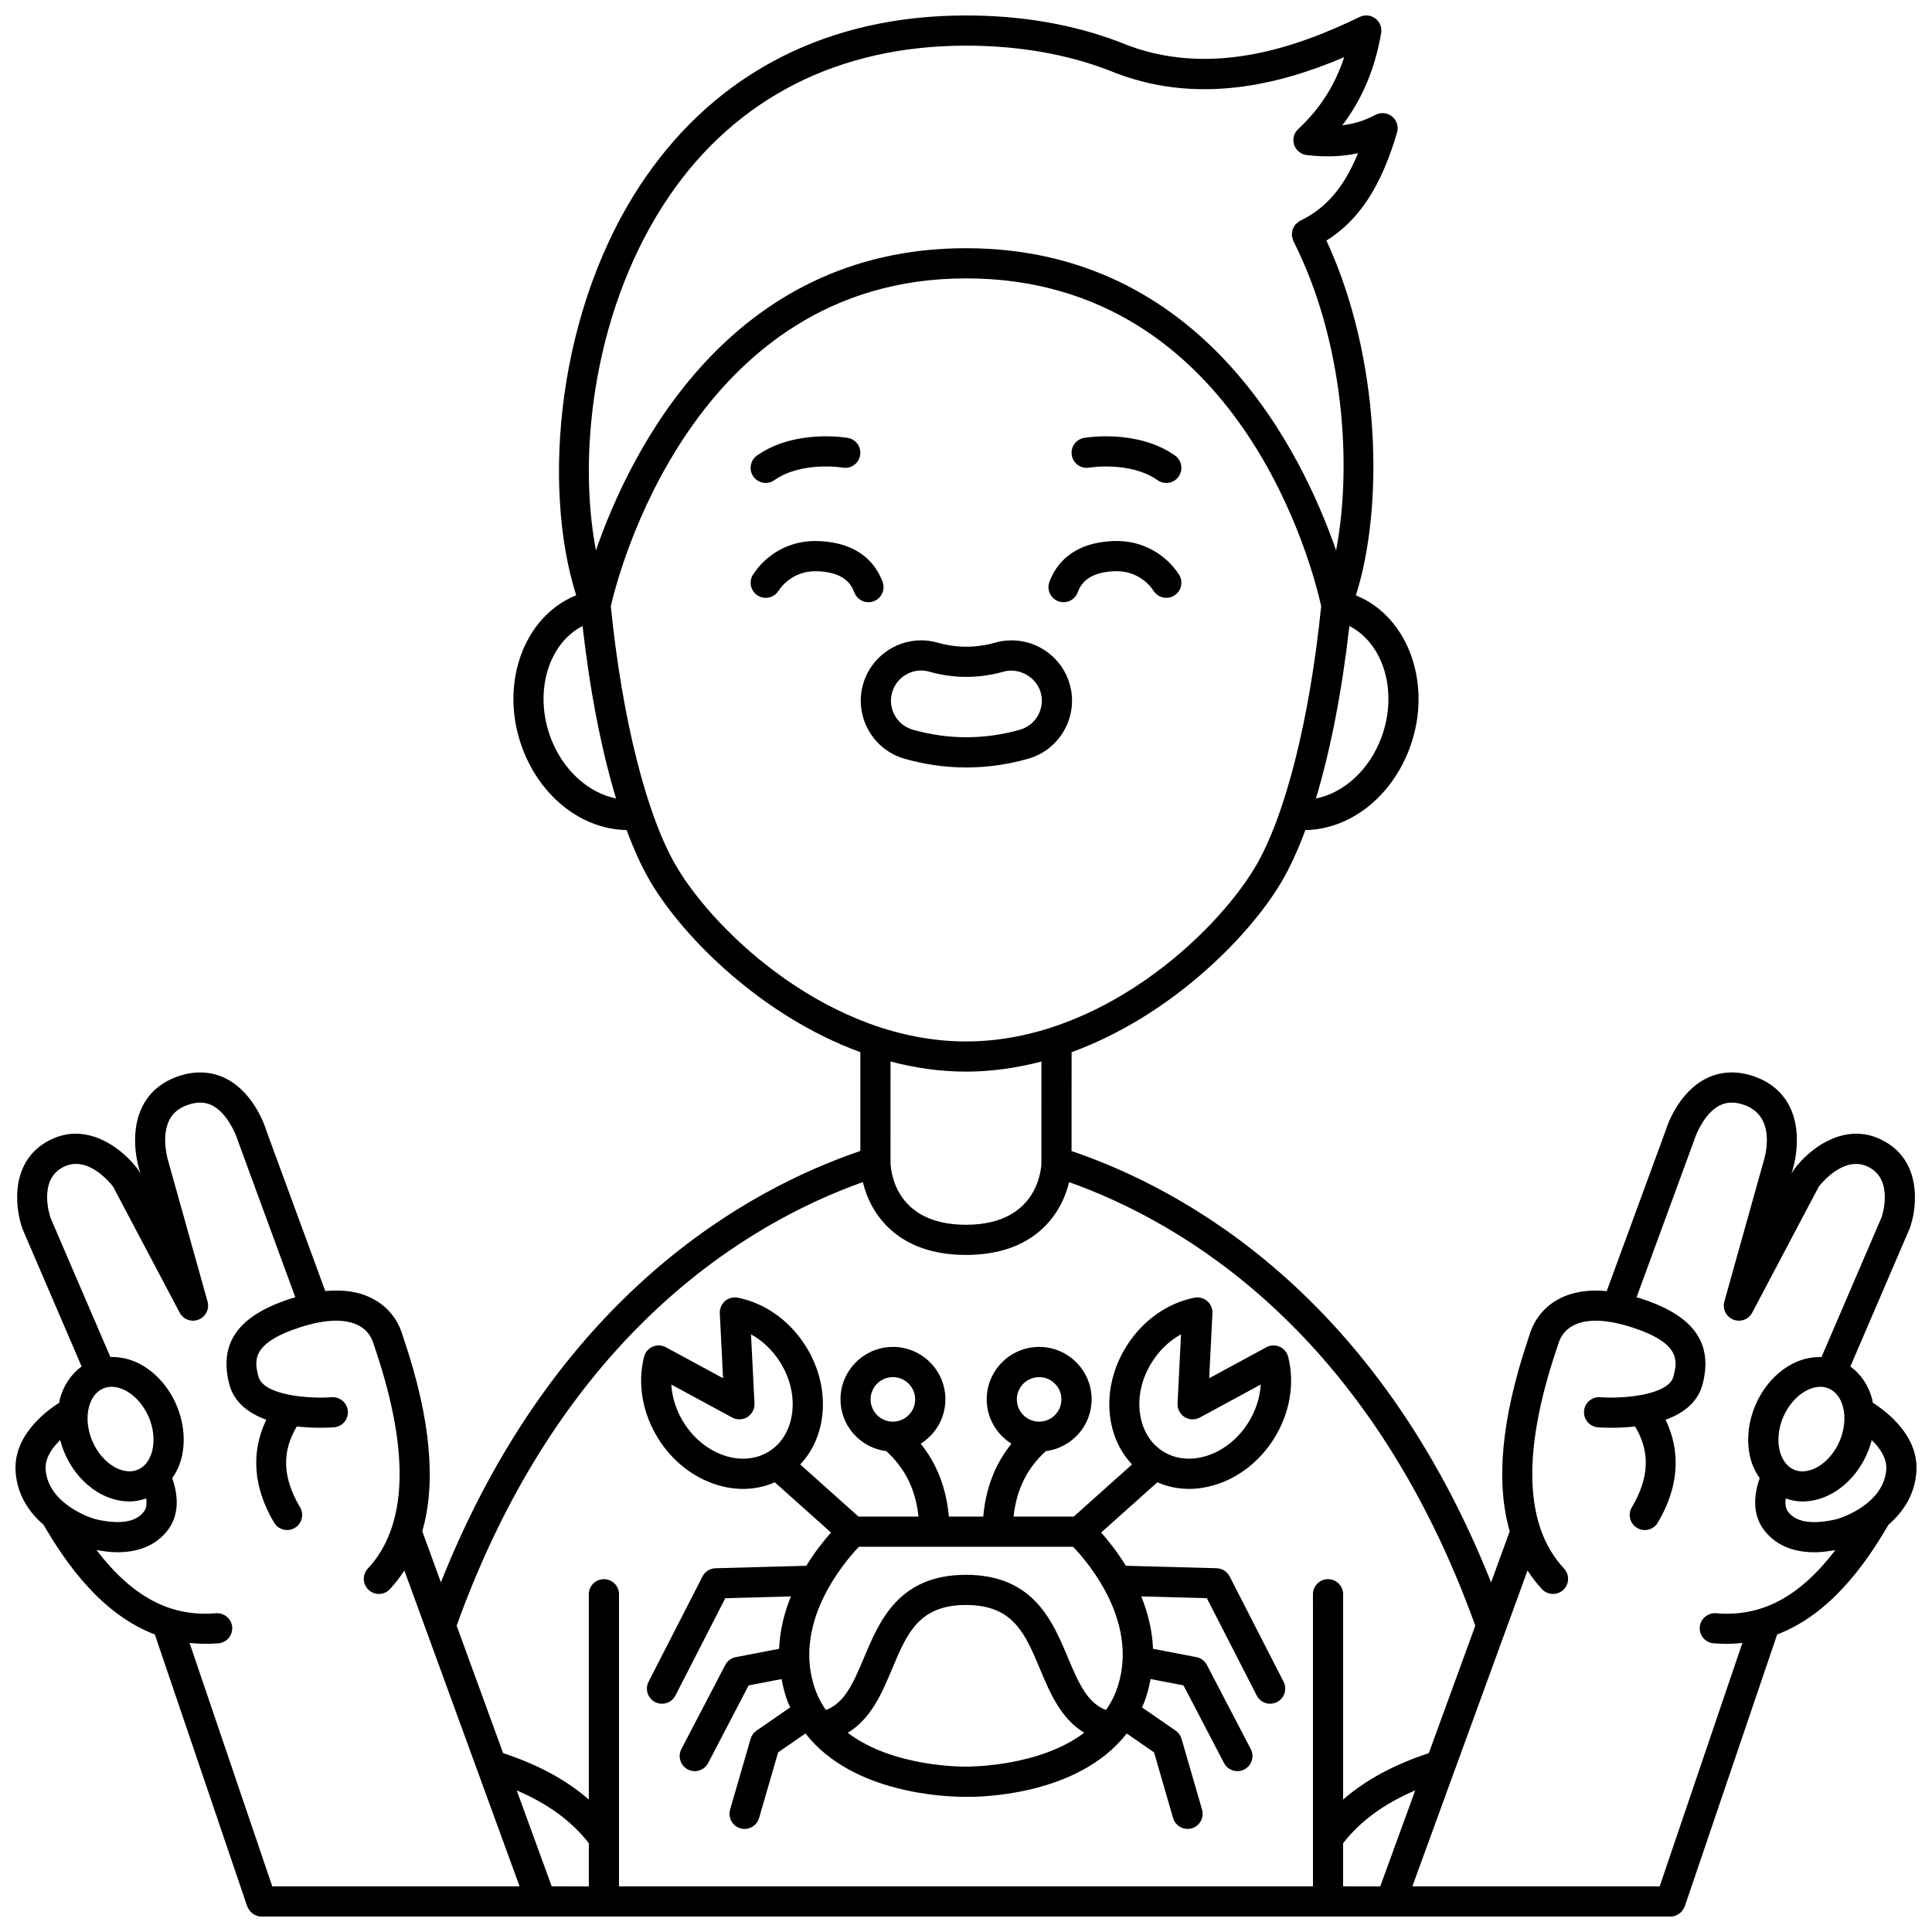 <?xml version="1.0" encoding="UTF-8"?>
<!-- Uploaded to: ICON Repo, www.svgrepo.com, Generator: ICON Repo Mixer Tools -->
<svg width="800px" height="800px" version="1.1" viewBox="144 144 512 512" xmlns="http://www.w3.org/2000/svg">
 <defs>
  <clipPath id="a">
   <path d="m148.09 148.09h503.81v503.81h-503.81z"/>
  </clipPath>
 </defs>
 <path d="m432.65 267.93c0.102-0.02 10.902-1.766 18.129 3.328 0.699 0.496 1.504 0.73 2.301 0.73 1.254 0 2.496-0.586 3.269-1.695 1.273-1.809 0.84-4.301-0.965-5.574-9.969-7.023-23.523-4.769-24.098-4.672-2.172 0.379-3.617 2.441-3.25 4.613 0.367 2.172 2.449 3.641 4.613 3.269z"/>
 <path d="m346.92 271.98c0.797 0 1.598-0.234 2.301-0.73 7.184-5.062 17.859-3.363 18.102-3.328 2.176 0.387 4.242-1.078 4.617-3.25 0.379-2.176-1.078-4.246-3.25-4.625-0.578-0.098-14.098-2.359-24.074 4.672-1.805 1.273-2.238 3.766-0.965 5.574 0.773 1.098 2.012 1.688 3.269 1.688z"/>
 <path d="m416.46 345.08c8.484-2.406 13.434-11.254 11.039-19.715-1.926-6.871-8.258-11.664-15.402-11.664-1.477 0-2.938 0.203-4.352 0.605-5.09 1.438-10.211 1.434-15.254 0.008-1.422-0.406-2.902-0.617-4.387-0.617-7.121 0-13.445 4.785-15.387 11.641-2.402 8.484 2.547 17.34 11.027 19.746 5.394 1.531 10.898 2.309 16.359 2.309 5.457-0.008 10.957-0.785 16.355-2.312zm-30.531-7.695c-4.242-1.203-6.715-5.629-5.516-9.871 0.969-3.426 4.129-5.82 7.691-5.82 0.738 0 1.473 0.105 2.195 0.312 6.481 1.836 13.105 1.836 19.629-0.004 4.098-1.168 8.707 1.383 9.871 5.535 1.199 4.231-1.281 8.652-5.523 9.852-9.379 2.652-18.98 2.652-28.348-0.004z"/>
 <path d="m375.54 303.34c2.07-0.773 3.121-3.074 2.356-5.141-1.742-4.68-6.078-10.348-16.867-10.809-8.535-0.391-14.594 4.359-17.477 8.902-1.188 1.863-0.633 4.336 1.23 5.519 1.863 1.18 4.336 0.629 5.519-1.23 0.82-1.289 4.062-5.441 10.387-5.199 6.945 0.297 8.871 3.344 9.711 5.606 0.602 1.613 2.125 2.606 3.75 2.606 0.461 0 0.93-0.086 1.391-0.254z"/>
 <path d="m424.46 303.34c0.461 0.168 0.926 0.25 1.395 0.25 1.625 0 3.148-0.996 3.75-2.606 0.84-2.262 2.762-5.309 9.711-5.606 6.316-0.246 9.566 3.91 10.387 5.199 1.184 1.859 3.66 2.41 5.519 1.23 1.863-1.184 2.414-3.66 1.23-5.519-2.883-4.539-8.961-9.289-17.477-8.902-10.789 0.461-15.121 6.129-16.867 10.809-0.777 2.07 0.277 4.371 2.352 5.144z"/>
 <path d="m333.83 537.45c2.394 0.75 4.785 1.125 7.125 1.125 2.922 0 5.754-0.59 8.379-1.742l14.887 13.309c-1.84 2.07-4.234 5.059-6.543 8.809l-24.062 0.652c-1.461 0.043-2.781 0.875-3.445 2.176l-14.293 27.906c-1.008 1.965-0.23 4.375 1.734 5.383 0.582 0.301 1.207 0.441 1.82 0.441 1.453 0 2.856-0.793 3.562-2.176l13.219-25.793 17.383-0.473c-1.695 4.199-2.926 8.863-3.121 13.883l-11.496 2.211c-1.199 0.234-2.227 1-2.785 2.082l-11.621 22.285c-1.02 1.957-0.262 4.371 1.699 5.394 0.586 0.309 1.223 0.453 1.844 0.453 1.445 0 2.836-0.781 3.551-2.152l10.727-20.57 8.727-1.68c0.383 2.031 0.887 4.082 1.68 6.168 0.18 0.469 0.418 0.871 0.617 1.324l-8.938 6.176c-0.754 0.523-1.312 1.293-1.57 2.176l-5.434 18.758c-0.613 2.121 0.609 4.34 2.731 4.953 0.371 0.105 0.746 0.156 1.113 0.156 1.738 0 3.336-1.137 3.844-2.887l5.039-17.395 7.254-5.016c12.426 16.012 37.367 16.785 41.973 16.785 0.266 0 0.465 0 0.586-0.004 2.281 0.09 29.438 0.172 42.574-16.773l7.238 5.004 5.039 17.395c0.508 1.75 2.102 2.887 3.844 2.887 0.367 0 0.742-0.051 1.113-0.156 2.121-0.617 3.344-2.836 2.731-4.953l-5.434-18.758c-0.258-0.883-0.812-1.652-1.57-2.176l-8.941-6.176c0.195-0.453 0.441-0.852 0.621-1.324 0.793-2.09 1.297-4.141 1.68-6.168l8.727 1.68 10.727 20.57c0.715 1.371 2.102 2.152 3.551 2.152 0.621 0 1.25-0.145 1.844-0.453 1.961-1.023 2.719-3.434 1.699-5.394l-11.621-22.285c-0.562-1.082-1.586-1.848-2.785-2.082l-11.496-2.211c-0.195-5.019-1.422-9.68-3.121-13.883l17.383 0.473 13.219 25.793c0.707 1.383 2.106 2.176 3.562 2.176 0.613 0 1.234-0.141 1.82-0.441 1.965-1.008 2.742-3.414 1.734-5.383l-14.293-27.906c-0.664-1.301-1.988-2.133-3.445-2.176l-24.062-0.652c-2.309-3.75-4.703-6.734-6.543-8.809l14.887-13.309c2.629 1.148 5.461 1.742 8.379 1.742 2.34 0 4.734-0.375 7.125-1.125 6.215-1.953 11.672-6.262 15.375-12.141 4.231-6.715 5.613-14.637 3.793-21.746-0.305-1.191-1.145-2.18-2.269-2.672-1.133-0.5-2.418-0.441-3.508 0.148l-15.152 8.207 0.859-17.219c0.059-1.23-0.449-2.414-1.379-3.227-0.93-0.805-2.188-1.137-3.391-0.898-7.195 1.418-13.75 6.09-17.98 12.809-3.707 5.879-5.238 12.664-4.316 19.109 0.691 4.832 2.699 9.039 5.758 12.277l-15.449 13.816h-15.945c0.793-7.223 3.574-12.816 8.547-17.34 6.824-0.875 12.141-6.66 12.141-13.723 0-7.664-6.238-13.902-13.902-13.902s-13.902 6.238-13.902 13.902c0 4.961 2.633 9.289 6.555 11.75-4.301 5.324-6.785 11.703-7.477 19.312h-9.105c-0.691-7.606-3.176-13.984-7.477-19.312 3.922-2.461 6.555-6.789 6.555-11.75 0-7.664-6.238-13.902-13.902-13.902-7.664 0-13.902 6.238-13.902 13.902 0 7.062 5.309 12.848 12.141 13.723 4.973 4.523 7.758 10.117 8.547 17.34h-15.91l-15.449-13.816c3.059-3.238 5.066-7.449 5.758-12.277 0.914-6.445-0.613-13.234-4.316-19.109-4.231-6.719-10.785-11.387-17.98-12.809-1.211-0.23-2.453 0.098-3.391 0.898-0.926 0.809-1.434 1.996-1.379 3.227l0.859 17.219-15.152-8.207c-1.082-0.586-2.379-0.648-3.508-0.148-1.129 0.492-1.969 1.48-2.269 2.672-1.82 7.109-0.434 15.039 3.793 21.746 3.699 5.883 9.156 10.195 15.367 12.145zm85.551-28.5c3.254 0 5.906 2.648 5.906 5.906-0.004 3.258-2.652 5.898-5.906 5.898s-5.906-2.648-5.906-5.906 2.648-5.898 5.906-5.898zm-44.664 5.906c0-3.254 2.648-5.906 5.906-5.906 3.258 0 5.906 2.648 5.906 5.906 0 3.258-2.652 5.898-5.906 5.898s-5.906-2.644-5.906-5.898zm16.945 39.055h0.047 36.668c4.062 4.238 18.094 20.625 11.355 38.391-0.684 1.801-1.605 3.379-2.629 4.867-4.816-1.836-7.07-6.644-10.082-13.844-4.098-9.793-9.199-21.98-27.031-21.98-17.828 0-22.926 12.188-27.031 21.98-3.012 7.203-5.262 12.012-10.09 13.848-1.016-1.488-1.934-3.07-2.617-4.871-6.711-17.68 7.309-34.129 11.363-38.391zm8.434 58.266c-0.066 0.004-0.129 0-0.191 0-0.277-0.016-19.102 0.277-31.246-8.969 6.191-3.727 9.094-10.562 11.699-16.793 3.992-9.539 7.141-17.074 19.648-17.074 12.508 0 15.656 7.531 19.648 17.074 2.602 6.223 5.496 13.051 11.672 16.781-12.172 9.207-31.016 8.953-31.23 8.98zm49.184-107.2c2.004-3.176 4.68-5.715 7.699-7.363l-0.914 18.332c-0.07 1.438 0.641 2.812 1.863 3.582 1.23 0.77 2.758 0.828 4.039 0.133l16.137-8.742c-0.191 3.441-1.32 6.949-3.32 10.125-2.695 4.269-6.602 7.391-11.008 8.773-4.16 1.312-8.277 0.891-11.582-1.191-3.297-2.082-5.453-5.606-6.074-9.934-0.66-4.57 0.465-9.441 3.16-13.715zm-111.24 14.684c1.281 0.695 2.816 0.637 4.039-0.133 1.223-0.77 1.93-2.141 1.863-3.582l-0.914-18.332c3.023 1.656 5.699 4.191 7.699 7.363 2.695 4.269 3.816 9.145 3.164 13.719-0.617 4.328-2.769 7.852-6.074 9.934-3.309 2.078-7.422 2.504-11.582 1.191-4.406-1.387-8.312-4.504-11.008-8.773-2-3.176-3.125-6.68-3.32-10.125z"/>
 <g clip-path="url(#a)">
  <path d="m640.31 515.74c-0.059-0.277-0.066-0.566-0.137-0.84-0.957-3.711-3.027-6.766-5.801-8.777l15.742-36.645c2.055-5.715 3.195-17.93-7.195-23.281-10.344-5.352-19.93 2.781-23.555 7.824-0.109 0.148-0.203 0.305-0.289 0.469l-0.328 0.617 0.219-0.789c0.129-0.387 3.102-9.523-0.695-17.074-1.961-3.902-5.258-6.629-9.801-8.121-4.43-1.453-8.77-1.176-12.547 0.801-7.449 3.91-10.297 12.926-10.516 13.699l-15.613 42.535c-4.848-0.473-9.051 0.188-12.547 2.012-3.848 2.012-6.578 5.297-7.887 9.508l-0.582 1.785c-6.879 20.586-8.43 37.426-4.684 50.344l-4.938 13.539c-30.27-75.992-81.098-104.09-111.18-114.31l0.008-26.195c26.137-9.543 46.742-30.324 55.41-44.77 2.328-3.879 4.516-8.637 6.539-14.094 11.781-0.168 22.863-8.73 27.684-21.844 6.113-16.629-0.297-34.699-14.293-40.352 7.512-23.664 6.57-63.016-7.805-94.02 8.695-5.43 14.559-14.441 18.715-28.664 0.453-1.543-0.066-3.211-1.32-4.227-1.246-1.02-2.984-1.18-4.402-0.43-2.727 1.461-5.609 2.375-8.789 2.769 5.262-6.902 8.652-14.965 10.297-24.434 0.258-1.477-0.336-2.973-1.531-3.875-1.195-0.898-2.789-1.062-4.144-0.41-15.898 7.668-39.789 16.707-63.609 6.672-0.02-0.008-0.043-0.004-0.062-0.012-0.023-0.008-0.035-0.027-0.059-0.035-12.211-4.656-25.875-7.016-40.617-7.016-36.34 0-65.785 14.953-85.176 43.246-23.297 34.008-27.305 81.531-18.125 110.41-14.016 5.641-20.441 23.723-14.32 40.367 4.82 13.121 15.902 21.68 27.684 21.848 2.023 5.457 4.211 10.215 6.539 14.094 8.668 14.445 29.27 35.227 55.406 44.77l-0.008 26.188c-30.082 10.219-80.895 38.312-111.16 114.31l-4.934-13.535c3.746-12.918 2.191-29.762-4.684-50.344l-0.582-1.785c-1.309-4.211-4.039-7.496-7.887-9.508-3.496-1.824-7.699-2.484-12.547-2.012l-15.531-42.281c-0.301-1.016-3.148-10.035-10.598-13.941-3.769-1.977-8.113-2.25-12.547-0.801-4.543 1.492-7.84 4.223-9.801 8.121-3.797 7.551-0.824 16.688-0.75 16.887l0.266 0.957-0.316-0.598c-0.082-0.164-0.18-0.32-0.289-0.469-3.625-5.043-13.207-13.172-23.555-7.824-10.391 5.356-9.25 17.574-7.106 23.508l15.652 36.426c-2.773 2.016-4.848 5.066-5.801 8.777-0.07 0.273-0.078 0.562-0.137 0.84-3.789 2.398-12.273 8.871-11.547 18.391 0.473 6.144 3.625 10.691 7.394 13.938 6.273 10.766 15.543 23.738 29.496 29.074l24.48 72.051c0.02 0.055 0.055 0.098 0.078 0.148 0.055 0.148 0.145 0.27 0.215 0.406 0.156 0.293 0.328 0.562 0.539 0.805 0.109 0.125 0.223 0.227 0.348 0.336 0.242 0.211 0.508 0.387 0.797 0.535 0.137 0.07 0.266 0.148 0.406 0.203 0.449 0.168 0.914 0.285 1.402 0.285h373.41c0.488 0 0.957-0.117 1.402-0.285 0.148-0.055 0.273-0.133 0.406-0.203 0.289-0.148 0.547-0.32 0.793-0.535 0.125-0.109 0.234-0.211 0.348-0.336 0.215-0.238 0.387-0.508 0.539-0.805 0.07-0.141 0.16-0.262 0.215-0.406 0.02-0.051 0.059-0.094 0.074-0.148l24.48-72.051c13.949-5.332 23.219-18.305 29.496-29.074 3.766-3.246 6.922-7.793 7.394-13.938 0.73-9.527-7.754-16-11.543-18.398zm-10.102 30.977c-6.172 1.352-10.352 0.633-12.391-2.156-0.676-0.922-0.758-2.188-0.59-3.449 1.426 0.488 2.914 0.797 4.441 0.797 2.613 0 5.305-0.711 7.828-2.113 4.043-2.25 7.371-6.059 9.367-10.719 0.484-1.129 0.867-2.273 1.168-3.43 2.141 2.062 4.082 4.805 3.848 7.871-0.664 8.621-10.953 12.602-13.672 13.199zm-1.547-34.746c1.809 0.777 3.148 2.527 3.766 4.926 0.707 2.734 0.371 6.027-0.914 9.023-1.289 3.004-3.438 5.512-5.91 6.887-1.25 0.695-3.715 1.715-6.172 0.664-2.441-1.047-3.41-3.539-3.766-4.926-0.707-2.734-0.371-6.027 0.914-9.027 1.289-3 3.438-5.508 5.91-6.883 1.25-0.699 3.719-1.723 6.172-0.664zm-118.55-172.6c-3.188 8.664-10.023 14.801-17.383 16.234 3.856-12.75 6.914-28.363 8.875-45.711 9.082 4.672 12.938 17.438 8.508 29.477zm-188.69-143.5c17.824-26.02 44.996-39.773 78.574-39.773 13.762 0 26.465 2.184 37.758 6.492 0.004 0 0.012 0 0.016 0.004 23.07 9.66 45.617 3.723 62.457-3.438-2.449 7.477-6.477 13.75-12.184 19.039-1.145 1.059-1.566 2.688-1.082 4.172 0.484 1.484 1.789 2.551 3.336 2.731 4.922 0.574 9.43 0.414 13.594-0.504-3.715 9.098-8.5 14.617-15.297 17.883-0.016 0.008-0.023 0.02-0.035 0.027-0.012 0.008-0.027 0.004-0.039 0.012-0.223 0.117-0.375 0.301-0.566 0.449-0.219 0.168-0.469 0.305-0.645 0.508-0.168 0.195-0.258 0.434-0.383 0.652-0.129 0.223-0.293 0.43-0.375 0.672-0.078 0.238-0.074 0.496-0.109 0.75-0.035 0.258-0.113 0.504-0.098 0.766 0.016 0.262 0.129 0.516 0.195 0.773 0.062 0.238 0.07 0.488 0.184 0.723 0.008 0.016 0.02 0.027 0.027 0.043 0.004 0.012 0.004 0.023 0.012 0.035 13.145 25.898 15.73 58.824 11.32 81.984-9.039-26.066-35.324-80.094-98.086-80.094-62.727 0-89.02 53.977-98.066 80.062-5.164-27.086-0.016-65.492 19.492-93.969zm-31.539 143.5c-4.426-12.039-0.566-24.805 8.504-29.473 1.961 17.34 5.019 32.949 8.871 45.699-7.32-1.457-14.195-7.57-17.375-16.227zm33.574 34.582c-7.996-13.328-14.555-39.199-17.586-69.301 1.633-7.219 21.387-86.879 94.125-86.879 73.289 0 92.336 78.621 94.129 86.863-3.031 30.105-9.594 55.988-17.59 69.316-10.676 17.805-40.906 46.043-76.539 46.043-35.633 0-65.859-28.238-76.539-46.043zm76.539 54.039c6.887 0 13.566-0.996 19.992-2.68l-0.008 26.609h0.023c0 0.68-0.227 16.652-20.004 16.652-19.25 0-19.984-14.969-20.004-16.652l0.008-26.613c6.422 1.688 13.105 2.684 19.992 2.684zm-27.332 29.277c2.051 8.582 9.273 19.301 27.332 19.301s25.277-10.715 27.332-19.293c30.023 10.68 79.621 39.699 107.64 117.55l-12.316 33.773c-9.25 3.047-16.762 7.113-22.707 12.301v-54.406c0-2.211-1.789-4-4-4-2.211 0-4 1.789-4 4l0.008 77.414h-183.91v-77.414c0-2.211-1.789-4-4-4-2.211 0-4 1.789-4 4v54.406c-5.941-5.188-13.457-9.254-22.707-12.301l-12.32-33.781c28.035-77.863 77.637-106.88 107.65-117.55zm127.28 186.64v-11.445c4.543-5.84 10.844-10.465 19.109-13.992l-9.273 25.438zm-209.73 0-9.277-25.434c8.27 3.531 14.566 8.152 19.109 13.996v11.438zm-105.89-115.37c-0.359 1.391-1.324 3.883-3.769 4.926-2.434 1.051-4.914 0.031-6.168-0.664-2.469-1.375-4.617-3.883-5.91-6.883-1.285-3.004-1.621-6.293-0.914-9.027 0.621-2.402 1.961-4.152 3.769-4.926 0.75-0.324 1.516-0.453 2.238-0.453 1.617 0 3.066 0.637 3.93 1.117 2.469 1.375 4.617 3.883 5.91 6.883 1.285 3.004 1.621 6.293 0.914 9.027zm-24.371-2.902c0.305 1.16 0.688 2.309 1.172 3.434 2 4.656 5.324 8.465 9.367 10.715 2.523 1.406 5.215 2.113 7.828 2.113 1.531 0 3.016-0.309 4.441-0.797 0.168 1.262 0.082 2.527-0.59 3.449-2.043 2.781-6.215 3.504-12.395 2.156-2.719-0.598-13.008-4.582-13.672-13.207-0.234-3.055 1.707-5.797 3.848-7.863zm41.27 45.883c-12.039 1.02-22.07-4.25-31.648-16.738 2.019 0.359 3.906 0.578 5.57 0.578 7.273 0 11.297-3.094 13.48-6.078 2.559-3.496 2.898-8.242 1.016-13.539 1.055-1.539 1.926-3.258 2.426-5.211 1.156-4.477 0.691-9.512-1.309-14.176v-0.004c-2-4.656-5.324-8.465-9.367-10.715-2.629-1.465-5.422-2.078-8.141-2.019l-15.844-36.84c-0.145-0.406-3.414-10.008 3.328-13.484 6.34-3.262 12.246 3.898 13.254 5.203l17.629 33.367c0.957 1.812 3.121 2.602 5.016 1.848 1.898-0.754 2.918-2.824 2.371-4.789l-10.398-37.137c-0.02-0.062-2.027-6.41 0.258-10.949 0.984-1.957 2.668-3.301 5.144-4.113 2.394-0.785 4.457-0.695 6.312 0.27 3.797 1.977 6.102 7.277 6.75 9.387l15.199 41.406c-0.281 0.082-0.551 0.145-0.836 0.234-14.141 4.481-19.453 11.684-16.711 22.66 1.254 5.016 5.258 7.902 9.855 9.559-4.133 8.57-3.5 17.891 2.062 27.277 0.746 1.258 2.078 1.961 3.441 1.961 0.691 0 1.395-0.18 2.035-0.559 1.902-1.125 2.527-3.582 1.402-5.477-4.637-7.828-4.898-14.691-0.859-21.414 4.762 0.539 8.859 0.297 9.855 0.219 2.203-0.172 3.848-2.094 3.676-4.297-0.172-2.203-2.137-3.824-4.297-3.676-5.539 0.445-18.121-0.352-19.418-5.535-0.977-3.918-2.199-8.797 11.367-13.094 6.492-2.055 11.734-2.188 15.188-0.387 1.945 1.016 3.273 2.629 3.945 4.789 0.152 0.492 0.371 1.148 0.641 1.941 9.043 27.07 8.324 46.477-2.129 57.695-1.508 1.613-1.414 4.141 0.199 5.648 0.77 0.719 1.75 1.074 2.727 1.074 1.07 0 2.137-0.426 2.922-1.273 1.426-1.531 2.688-3.188 3.828-4.934l30.535 83.707h-65.543l-21.914-64.508c1.367 0.148 2.769 0.234 4.215 0.234 1.121 0 2.258-0.047 3.422-0.141 2.203-0.184 3.84-2.113 3.66-4.312-0.188-2.203-2.164-3.812-4.316-3.66zm397.54 0c-2.172-0.152-4.129 1.461-4.312 3.66-0.18 2.199 1.457 4.129 3.66 4.312 1.164 0.094 2.305 0.141 3.422 0.141 1.445 0 2.848-0.09 4.215-0.234l-21.918 64.508h-65.543l30.523-83.707c1.137 1.746 2.398 3.402 3.828 4.934 0.789 0.848 1.855 1.273 2.922 1.273 0.977 0 1.957-0.355 2.727-1.074 1.617-1.508 1.707-4.039 0.199-5.648-10.453-11.215-11.172-30.625-2.129-57.695 0.27-0.797 0.488-1.453 0.641-1.941 0.672-2.164 2-3.773 3.945-4.789 3.449-1.801 8.699-1.668 15.188 0.387 13.566 4.297 12.344 9.176 11.367 13.09-1.293 5.152-13.871 5.965-19.422 5.539-2.18-0.18-4.121 1.48-4.289 3.68-0.172 2.199 1.469 4.121 3.672 4.293 0.992 0.074 5.09 0.324 9.855-0.219 4.039 6.727 3.777 13.586-0.859 21.414-1.125 1.898-0.5 4.356 1.402 5.477 0.641 0.379 1.344 0.559 2.035 0.559 1.367 0 2.699-0.699 3.441-1.961 5.562-9.387 6.199-18.711 2.062-27.277 4.598-1.656 8.602-4.547 9.855-9.562 2.746-10.973-2.566-18.172-16.711-22.656-0.285-0.094-0.551-0.152-0.836-0.234l15.277-41.645c0.57-1.875 2.875-7.176 6.672-9.152 1.855-0.965 3.918-1.055 6.312-0.27 9.043 2.969 5.797 13.852 5.348 15.25l-10.34 36.949c-0.551 1.969 0.473 4.035 2.371 4.789 1.895 0.754 4.059-0.035 5.016-1.848l17.625-33.367c0.988-1.262 6.953-8.453 13.258-5.203 6.746 3.477 3.469 13.078 3.418 13.246l-15.938 37.09c-2.719-0.062-5.516 0.551-8.137 2.016-4.043 2.25-7.371 6.059-9.367 10.715v0.004c-2 4.664-2.465 9.695-1.309 14.176 0.504 1.953 1.375 3.672 2.426 5.211-1.883 5.293-1.543 10.039 1.016 13.535 2.184 2.984 6.203 6.078 13.48 6.078 1.664 0 3.547-0.219 5.57-0.578-9.57 12.488-19.602 17.762-31.641 16.738z"/>
 </g>
</svg>